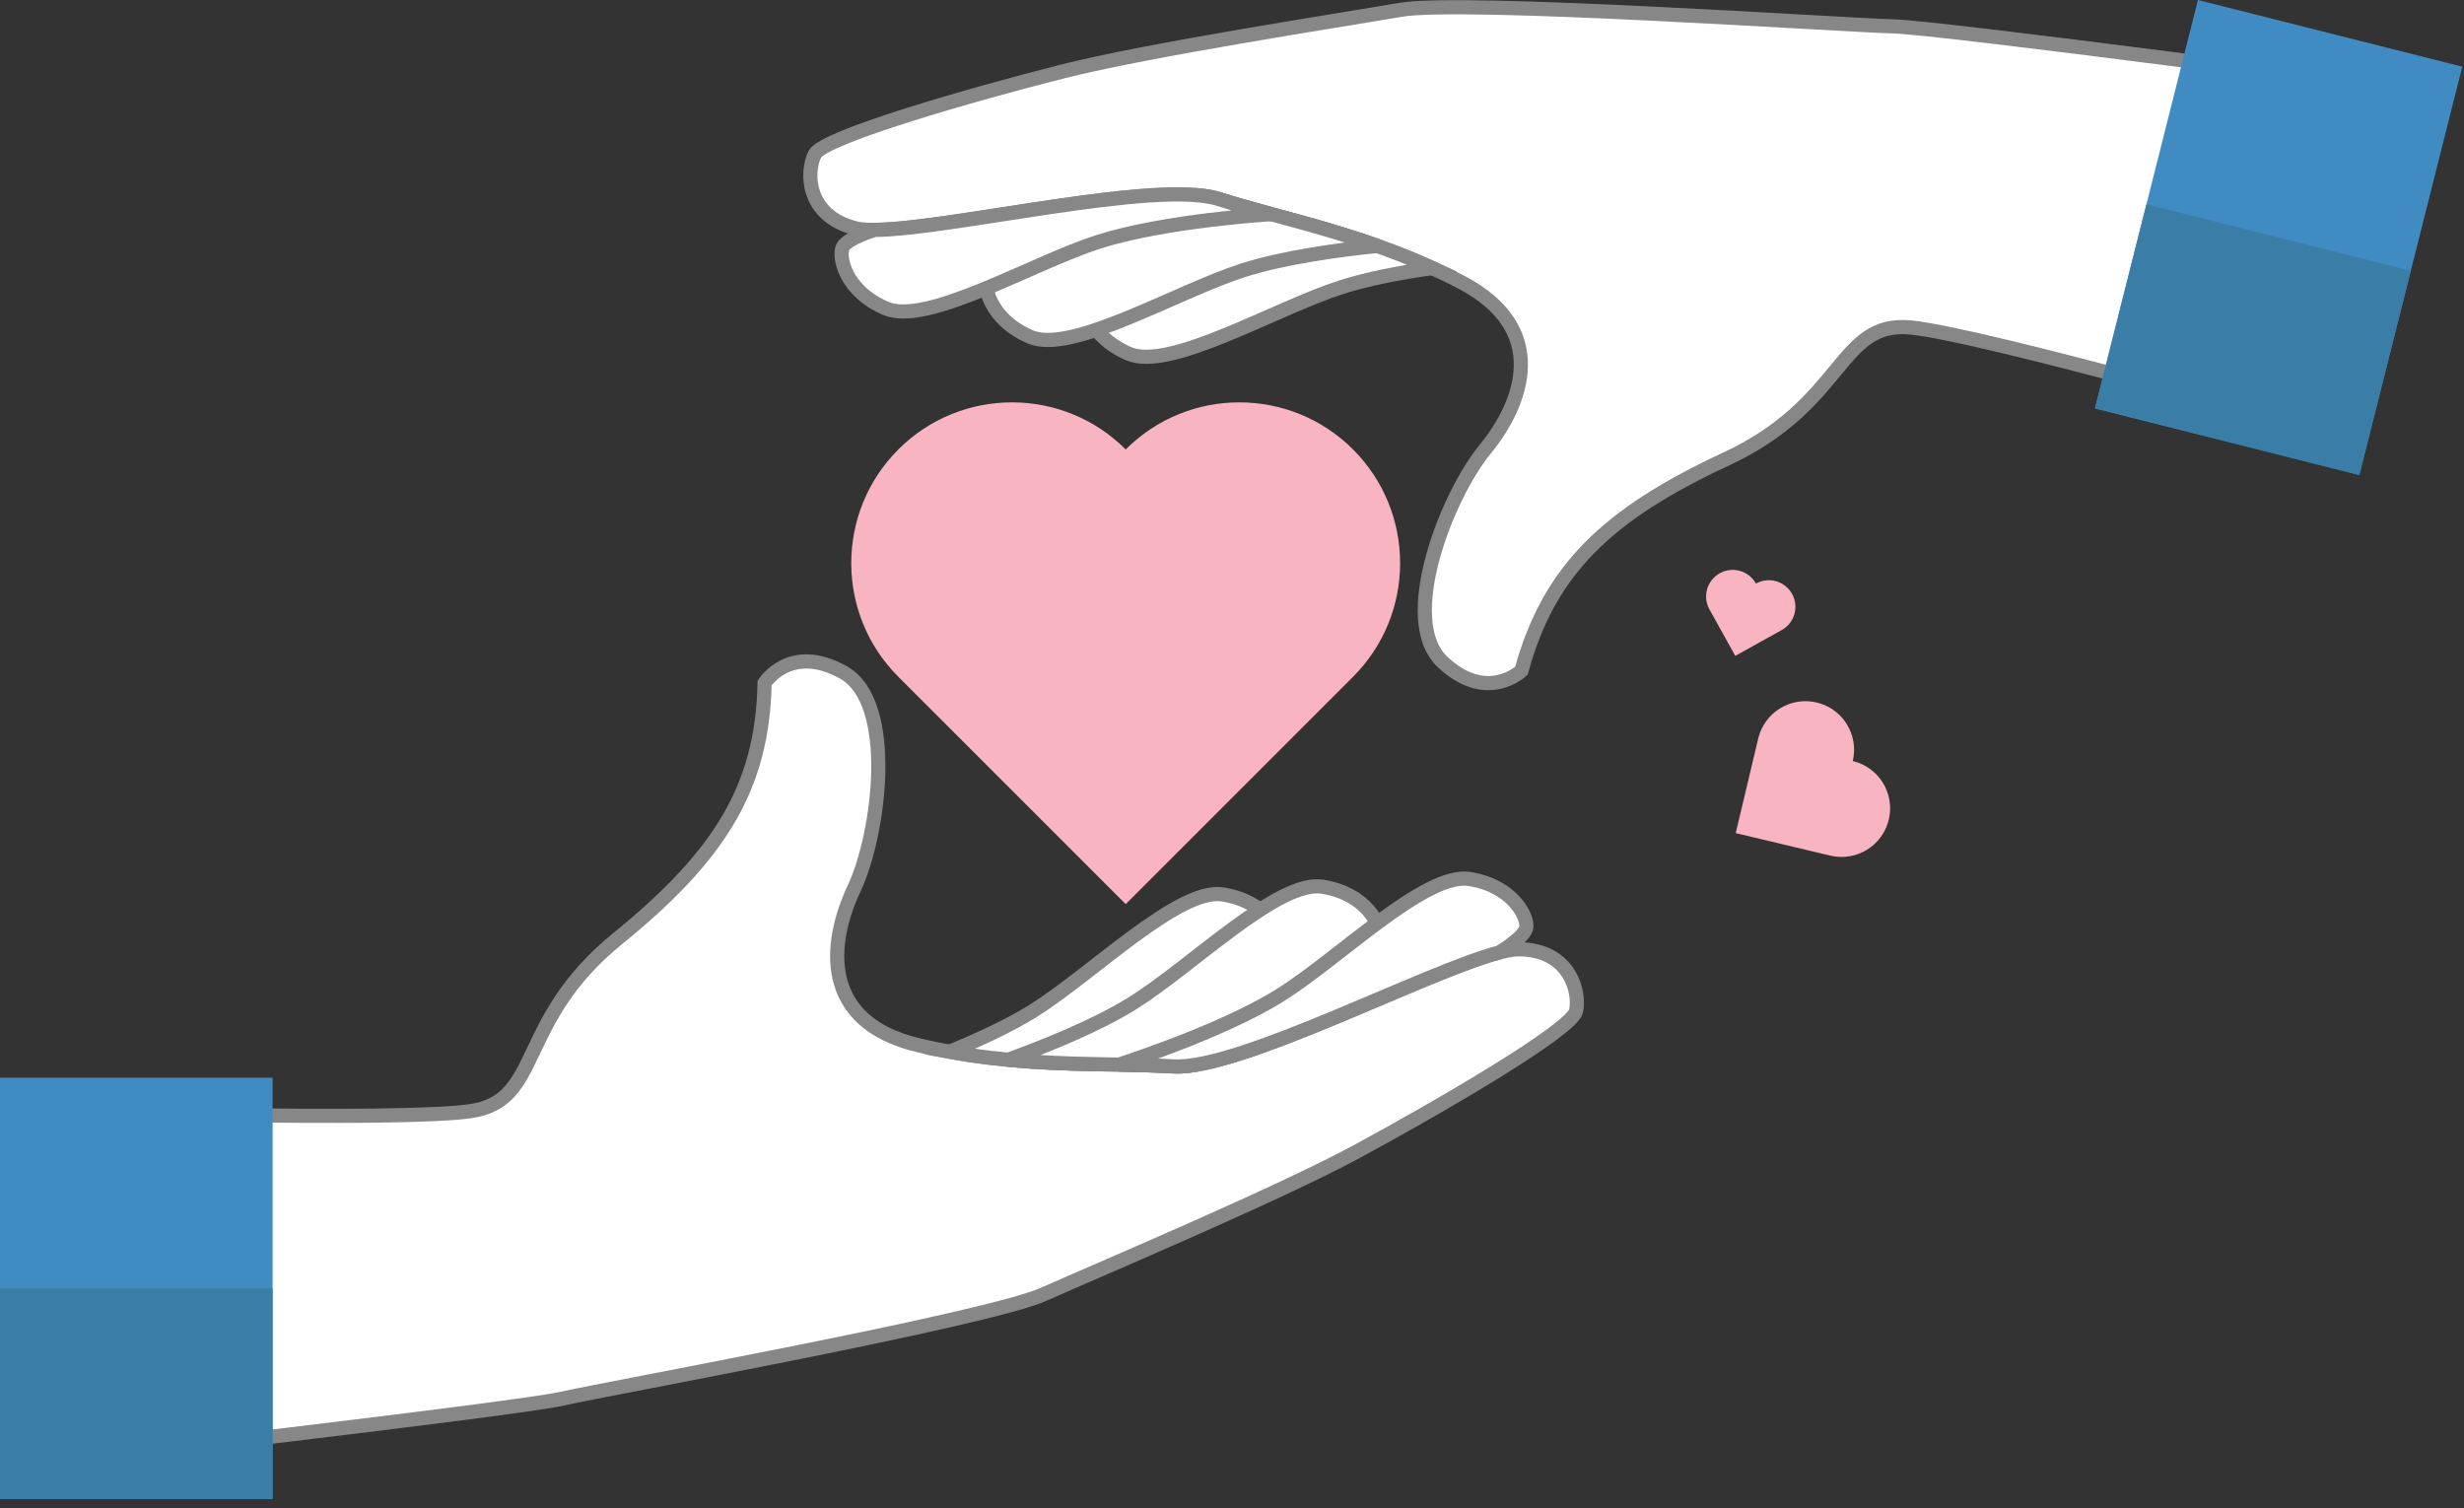 <svg xmlns="http://www.w3.org/2000/svg" width="214" height="131" viewBox="0 0 214 131">
    <rect x="0" y="0" width="214" height="131" fill="#333333" stroke="none"/>
    <g fill="none" fill-rule="evenodd">
        <g>
            <g>
                <path fill="#FFF" stroke="#878787" stroke-width="1.23" d="M4.44 96.5s30.15.926 36.44 0c6.288-.923 3.883-7.768 12.763-14.982 8.878-7.214 12.578-13.132 12.762-22.196 0 0 2.22-3.514 6.845-.925 4.624 2.59 3.144 14.072.924 18.782-2.219 4.71-2.96 11.553 5.55 13.589 8.509 2.034 15.907 1.48 22.196 1.849 6.29.37 25.526-10.174 29.966-10.174 4.44 0 5.365 3.7 4.995 5.364-.37 1.666-12.21 8.51-19.053 12.21-6.844 3.698-22.197 10.173-27.19 12.393-4.996 2.219-37.736 8.137-41.805 9.062-4.07.925-44.394 5.55-44.394 5.55V96.501" transform="translate(-576 -749) translate(576 749)"/>
                <path fill="#FFF" stroke="#878787" stroke-width="1.23" d="M96.248 92.444l12.565-8.388s2.206-1.318 2.33-2.181c.123-.864-1.11-3.576-4.934-4.193-3.823-.616-11.344 6.906-16.48 10.112-2.088 1.302-4.786 2.54-7.255 3.548 4.997.913 9.588 1.025 13.774 1.102" transform="translate(-576 -749) translate(576 749)"/>
                <path fill="#FFF" stroke="#878787" stroke-width="1.23" d="M101.92 92.617c.548.033 1.197-.023 1.922-.142l13.62-9.09s2.205-1.32 2.328-2.183c.124-.862-1.11-3.575-4.933-4.192-3.822-.617-11.345 6.906-16.48 10.112-3.177 1.983-7.769 3.81-10.813 4.918 5.297.5 10.083.326 14.356.577" transform="translate(-576 -749) translate(576 749)"/>
                <path fill="#FFF" stroke="#878787" stroke-width="1.23" d="M101.92 92.617c5.689.335 21.973-8.26 28.314-9.903h0s2.207-1.319 2.33-2.182c.123-.864-1.109-3.576-4.932-4.192-3.823-.618-11.345 6.905-16.482 10.112-5.135 3.205-13.979 6.01-13.979 6.01 1.647.03 3.231.066 4.75.155" transform="translate(-576 -749) translate(576 749)"/>
                <path fill="#408CC2" d="M0 130.175L23.676 130.175 23.676 93.599 0 93.599z" transform="translate(-576 -749) translate(576 749)"/>
                <path fill="#3A7EA8" d="M0 130.175L23.676 130.175 23.676 111.887 0 111.887z" transform="translate(-576 -749) translate(576 749)"/>
                <path fill="#FFF" stroke="#878787" stroke-width="1.23" d="M201.313 37.355s-29.01-8.27-35.334-8.91c-6.324-.64-5.666 6.583-16.04 11.407-10.372 4.824-15.407 9.66-17.803 18.403 0 0-3.01 2.865-6.862-.777-3.85-3.64.393-14.413 3.696-18.438 3.304-4.023 5.694-10.48-2.059-14.532-7.752-4.054-15.062-5.325-21.07-7.222-6.008-1.895-27.24 3.624-31.544 2.54-4.304-1.087-4.296-4.9-3.531-6.424.766-1.524 13.918-5.266 21.46-7.18 7.54-1.913 24.009-4.436 29.395-5.367 5.385-.931 38.58 1.333 42.751 1.432 4.172.098 44.403 5.473 44.403 5.473l-7.462 29.595" transform="translate(-576 -749) translate(576 749)"/>
                <path fill="#FFF" stroke="#878787" stroke-width="1.23" d="M111.299 18.841l-14.235 5.062s-2.461.738-2.792 1.546c-.33.805.202 3.738 3.758 5.27 3.556 1.533 12.69-3.921 18.453-5.775 2.342-.752 5.261-1.291 7.902-1.666-4.622-2.107-9.047-3.337-13.086-4.437" transform="translate(-576 -749) translate(576 749)"/>
                <path fill="#FFF" stroke="#878787" stroke-width="1.23" d="M105.84 17.286c-.521-.164-1.165-.27-1.896-.332l-15.43 5.486s-2.46.738-2.792 1.545c-.33.808.202 3.74 3.758 5.272s12.69-3.921 18.454-5.775c3.564-1.146 8.465-1.796 11.686-2.126-5.014-1.78-9.697-2.78-13.78-4.07" transform="translate(-576 -749) translate(576 749)"/>
                <path fill="#FFF" stroke="#878787" stroke-width="1.23" d="M105.84 17.286c-5.434-1.714-23.324 2.638-29.875 2.68h-.001s-2.462.74-2.791 1.547c-.331.807.201 3.739 3.757 5.271 3.556 1.533 12.689-3.922 18.453-5.776 5.765-1.852 15.025-2.41 15.025-2.41h0c-1.59-.432-3.118-.853-4.568-1.312" transform="translate(-576 -749) translate(576 749)"/>
                <path fill="#408CC2" d="M190.892 0L213.85 5.79 204.908 41.254 181.95 35.466 190.892 0" transform="translate(-576 -749) translate(576 749)"/>
                <path fill="#3A7EA8" d="M204.908 41.254L181.95 35.466 186.421 17.733 209.379 23.523 204.908 41.254" transform="translate(-576 -749) translate(576 749)"/>
                <path fill="#F8B5C1" d="M117.512 39.034c-5.453-5.453-14.293-5.453-19.745 0-5.453-5.453-14.293-5.453-19.746 0-5.452 5.453-5.452 14.293 0 19.745l19.746 19.745 19.745-19.745c5.452-5.452 5.452-14.292 0-19.745M164.044 71.179c.54-2.268-.861-4.545-3.13-5.084.54-2.268-.86-4.545-3.128-5.083-2.268-.54-4.544.86-5.084 3.129l-1.954 8.213 8.212 1.954c2.268.54 4.545-.861 5.084-3.13M155.643 51.579c-.62-1.115-2.025-1.516-3.139-.897-.62-1.114-2.026-1.515-3.14-.896-1.115.62-1.516 2.024-.897 3.14l2.244 4.035 4.035-2.243c1.115-.619 1.516-2.025.897-3.14" transform="translate(-576 -749) translate(576 749)"/>
            </g>
        </g>
    </g>
</svg>
